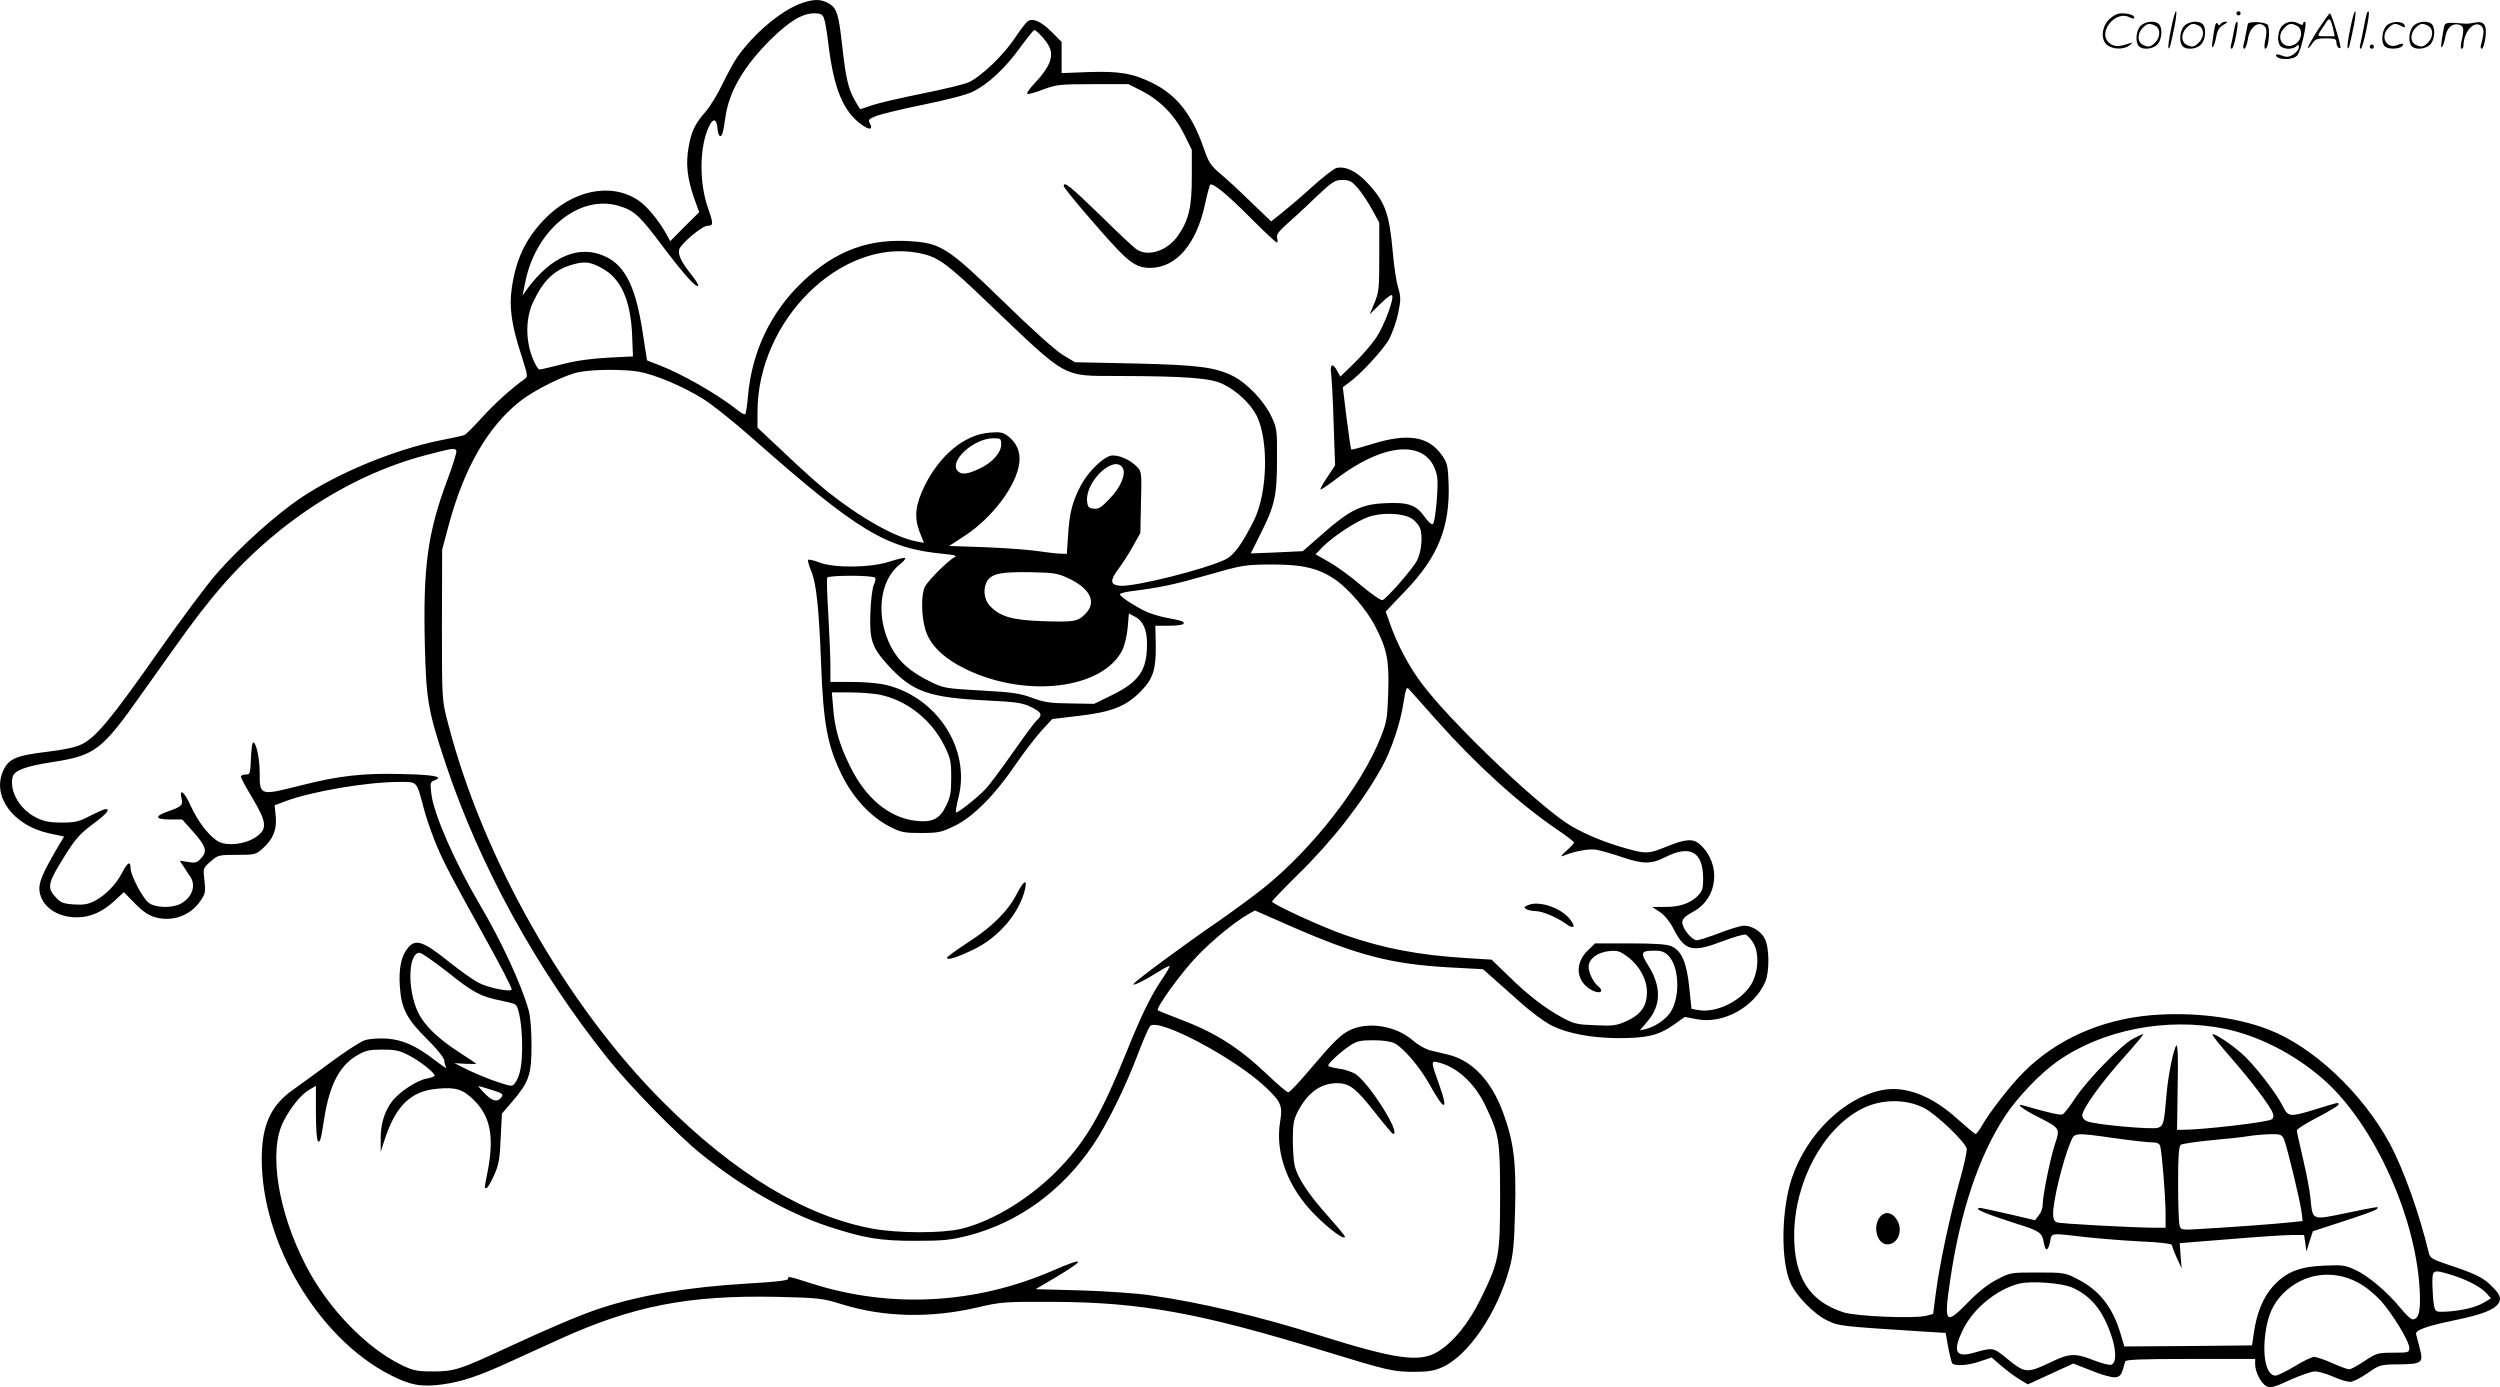 <svg version="1.0" xmlns="http://www.w3.org/2000/svg"
  viewBox="0 0 1200.204 665.956"
 preserveAspectRatio="xMidYMid meet">
<g transform="translate(-0.34,666.404) scale(0.1,-0.1)"
fill="#000000" stroke="none">
<path d="M3858 6651 c-100 -33 -234 -145 -318 -265 -15 -23 -47 -81 -69 -127
-22 -47 -58 -105 -79 -130 -52 -59 -69 -93 -83 -173 -14 -80 -6 -147 26 -241
l25 -70 -70 -69 -69 -70 -18 33 c-36 66 -95 137 -135 163 -132 89 -320 49
-457 -97 -87 -93 -132 -190 -151 -327 -13 -88 0 -178 45 -315 34 -107 34 -107
14 -121 -57 -40 -144 -118 -205 -186 -37 -41 -74 -78 -82 -81 -7 -3 -59 -14
-115 -25 -218 -44 -488 -155 -666 -274 -120 -80 -294 -236 -406 -364 -47 -53
-175 -225 -285 -382 -220 -314 -297 -407 -364 -439 -28 -14 -86 -27 -165 -36
-150 -18 -187 -33 -213 -93 -54 -121 49 -260 218 -298 l75 -16 -28 -47 c-76
-130 -95 -175 -90 -215 10 -74 84 -126 179 -126 66 0 123 26 182 80 l44 41 54
-55 c38 -39 65 -57 98 -66 80 -22 164 7 212 74 27 38 29 45 23 101 -7 61 -7
61 29 93 35 31 40 32 126 32 85 0 91 1 124 30 50 44 70 92 63 156 l-5 52 56
21 c129 47 389 91 541 91 91 0 83 8 121 -135 12 -44 39 -121 60 -171 38 -89
68 -146 222 -424 81 -146 138 -255 138 -266 0 -15 -117 8 -161 33 -27 14 -92
61 -146 104 -116 93 -154 106 -189 65 -34 -39 -47 -100 -41 -188 7 -106 33
-156 130 -252 46 -45 81 -89 83 -102 1 -13 6 -29 10 -36 4 -7 -19 9 -52 34
-91 71 -158 101 -236 106 -36 2 -83 -1 -103 -8 -20 -6 -92 -53 -160 -103 -68
-51 -152 -111 -185 -135 -107 -75 -150 -170 -150 -333 0 -402 271 -858 615
-1035 99 -51 152 -60 255 -46 94 14 168 38 323 109 64 29 170 77 235 107 354
161 621 213 1047 204 202 -5 214 -6 315 -37 198 -61 421 -66 645 -14 115 27
131 28 365 27 426 -2 703 -53 1310 -239 293 -90 324 -97 422 -97 66 0 98 5
135 22 125 55 265 261 323 475 18 65 23 116 27 280 6 229 -6 327 -57 466 -56
154 -150 253 -265 280 -27 7 -67 16 -87 21 -21 5 -58 26 -83 48 -81 70 -215
91 -302 48 -46 -23 -76 -53 -206 -206 -43 -51 -83 -92 -89 -92 -6 0 -49 36
-96 81 -144 137 -254 206 -432 273 -51 19 -94 37 -98 40 -10 11 112 180 187
258 71 75 182 166 247 203 l32 18 173 -76 c318 -139 479 -181 755 -197 l167
-9 43 -38 c23 -21 85 -75 136 -121 51 -46 120 -97 154 -113 75 -37 188 -58
315 -59 138 0 193 13 263 61 l58 41 57 -11 c126 -25 277 58 329 179 21 49 20
166 -2 207 -18 36 -61 63 -101 63 -14 0 -67 -16 -116 -35 -50 -19 -99 -35
-109 -35 -24 0 -70 56 -70 85 0 18 12 30 52 52 119 63 136 227 35 321 -33 31
-68 30 -159 -7 -90 -37 -101 -37 -195 -11 -113 31 -222 78 -291 124 -168 114
-558 489 -691 666 -63 83 -121 192 -157 297 l-18 51 96 101 c155 161 213 306
206 512 -3 85 -6 100 -31 136 -64 93 -165 109 -337 55 -52 -16 -97 -28 -99
-26 -3 3 -13 71 -23 152 l-18 147 27 20 c58 41 169 162 196 212 15 29 35 85
43 124 13 64 13 77 -1 125 -9 30 -20 105 -25 167 -17 188 -37 243 -123 334
-52 56 -106 81 -149 70 -12 -4 -63 -43 -113 -88 -49 -45 -115 -101 -145 -125
l-54 -43 -96 92 c-52 51 -119 113 -148 137 -47 40 -57 55 -82 129 -55 156
-127 248 -241 305 -96 48 -161 59 -311 54 l-128 -5 0 75 0 75 -48 48 c-52 52
-93 69 -117 49 -8 -7 -36 -43 -61 -81 -53 -80 -162 -184 -220 -210 -22 -10
-122 -34 -222 -54 -100 -20 -207 -45 -238 -55 -32 -11 -58 -20 -60 -20 -2 0
-14 19 -27 43 -31 53 -44 110 -61 267 -16 142 -25 173 -58 194 -38 24 -70 26
-130 7z m101 -74 c5 -13 15 -68 21 -122 26 -215 70 -324 159 -389 38 -28 57
-25 41 5 -10 17 -6 22 27 35 21 9 123 34 227 55 113 23 210 48 240 63 72 35
156 113 227 212 34 46 64 84 68 84 10 0 57 -51 70 -77 25 -48 6 -99 -67 -177
-26 -27 -42 -51 -36 -53 6 -2 41 8 77 22 62 23 80 25 238 25 l170 0 61 -31
c89 -45 159 -116 205 -207 l38 -77 0 -130 c0 -145 -14 -206 -66 -282 -51 -73
-143 -104 -199 -66 -14 9 -93 83 -176 165 -140 136 -174 164 -174 139 0 -11
177 -219 258 -304 67 -70 103 -90 158 -89 125 1 222 115 263 308 10 46 21 87
24 91 12 11 81 -45 197 -162 63 -63 118 -115 123 -115 5 0 5 9 2 20 -5 17 5
31 46 68 30 26 93 84 140 130 80 75 91 82 127 82 35 0 45 -6 75 -40 19 -23 50
-69 68 -103 l34 -62 0 -165 c0 -150 -2 -170 -23 -220 l-23 -55 50 49 c28 28
53 47 57 43 13 -12 -37 -146 -75 -203 -22 -33 -70 -88 -107 -124 l-66 -64 -15
27 c-21 41 -36 34 -29 -15 3 -24 9 -132 12 -241 l7 -197 -37 -56 c-21 -31 -36
-58 -33 -60 2 -2 37 21 77 52 243 184 449 188 483 9 7 -40 -8 -214 -20 -226
-6 -6 -21 7 -42 36 -40 56 -79 69 -192 63 -110 -5 -168 -34 -295 -146 l-96
-84 -125 -6 -125 -5 45 90 c70 139 81 185 81 358 1 144 0 152 -27 210 -34 72
-114 157 -181 192 -86 44 -169 55 -476 62 l-286 6 -58 35 c-35 21 -150 124
-285 256 -260 253 -298 278 -431 289 -210 17 -372 -41 -534 -194 -152 -145
-243 -334 -262 -550 -3 -45 -10 -83 -13 -85 -4 -3 -18 4 -31 15 -102 81 -275
180 -392 224 -27 10 -48 18 -48 19 -1 0 -9 57 -20 126 -33 221 -82 325 -177
371 -126 61 -262 5 -380 -156 l-21 -30 14 69 c51 248 259 417 447 362 75 -22
101 -46 216 -200 99 -131 156 -194 166 -184 3 3 -10 25 -29 49 -52 65 -68 98
-62 125 7 27 110 114 135 114 30 0 30 9 4 83 -44 124 -42 297 4 394 20 42 37
38 41 -10 3 -39 17 -49 25 -19 3 9 8 40 12 67 16 126 87 249 219 380 90 88
151 125 209 125 30 0 39 -5 46 -23z m452 -1127 c95 -18 133 -45 345 -249 377
-359 343 -341 616 -342 329 -1 444 -10 503 -39 66 -32 131 -93 161 -151 59
-118 53 -372 -13 -504 -56 -112 -95 -165 -133 -185 -93 -47 -442 -135 -511
-128 -46 4 -48 26 -6 81 18 24 50 73 69 108 l36 64 3 147 c4 141 3 148 -19
171 -33 35 -95 61 -127 53 -40 -10 -109 -79 -143 -143 -40 -76 -54 -129 -61
-238 l-6 -90 -30 1 c-16 0 -65 6 -108 12 -43 7 -157 15 -253 19 l-174 6 72 47
c134 86 253 244 265 353 6 51 -12 94 -54 127 -24 19 -37 21 -89 17 -119 -9
-238 -107 -311 -254 -45 -92 -52 -150 -25 -222 l21 -53 -37 7 c-101 19 -268
113 -427 240 -38 30 -130 112 -202 181 l-133 125 0 75 c0 439 399 834 771 764z
m-1517 -74 c90 -49 136 -151 144 -317 l4 -106 -118 -6 c-78 -4 -153 -14 -219
-31 -55 -14 -105 -26 -112 -26 -6 0 -22 26 -34 58 -33 85 -32 189 3 264 51
109 105 160 198 184 52 14 80 10 134 -20z m174 -496 c77 -13 216 -71 314 -133
40 -25 143 -107 228 -182 512 -452 647 -534 924 -560 56 -6 66 -9 50 -17 -30
-16 -124 -110 -140 -140 -19 -36 -18 -141 2 -207 22 -74 87 -137 195 -190 290
-140 655 -95 750 91 11 22 23 70 26 108 l6 69 28 -15 c40 -20 59 -63 59 -131
0 -127 -37 -181 -168 -246 l-86 -42 -115 2 c-97 1 -127 6 -183 27 -56 21 -94
27 -245 35 -174 10 -180 11 -248 45 -93 46 -145 92 -183 163 -76 144 -58 320
41 397 17 14 29 27 26 31 -3 3 -37 -5 -75 -17 -90 -30 -265 -32 -338 -4 -26
10 -50 16 -53 12 -3 -3 4 -27 15 -54 24 -55 37 -178 47 -437 11 -296 30 -399
100 -542 55 -111 140 -202 231 -248 52 -27 69 -30 149 -30 81 0 97 3 159 33
89 42 195 148 296 297 41 60 98 133 125 163 l50 54 116 14 c170 19 238 46 311
121 57 59 71 102 70 216 l-2 97 65 0 c35 0 66 4 70 9 6 11 -5 15 -90 31 -33 7
-78 21 -100 33 -56 28 -115 68 -115 78 0 4 21 10 48 14 145 18 211 32 371 78
172 49 179 50 311 51 150 0 224 -18 306 -74 62 -44 148 -143 187 -218 59 -113
70 -166 65 -321 -4 -124 -7 -143 -36 -216 -91 -232 -327 -535 -561 -723 -53
-42 -152 -115 -220 -162 -162 -111 -396 -284 -406 -300 -8 -13 54 17 122 60
25 16 48 28 51 26 2 -3 -14 -31 -36 -63 -54 -80 -99 -172 -172 -353 -117 -290
-190 -417 -314 -548 -137 -145 -324 -261 -481 -298 -91 -21 -299 -21 -420 1
-322 58 -665 264 -1010 610 -465 465 -868 1177 -1033 1825 -27 104 -27 107
-27 465 l1 360 31 116 c73 273 187 473 341 595 70 56 220 130 287 142 69 13
207 14 283 2z m1742 -349 c0 -40 -43 -89 -105 -117 -56 -27 -85 -30 -103 -12
-46 46 75 158 171 158 34 0 37 -2 37 -29z m-2616 -30 c4 -5 -15 -65 -40 -133
-98 -260 -120 -424 -111 -803 7 -265 15 -312 101 -571 163 -488 437 -986 775
-1409 109 -137 338 -371 454 -464 195 -157 410 -280 607 -345 174 -57 247 -69
420 -69 134 0 168 4 255 26 240 63 448 215 596 434 67 99 153 273 214 433 26
69 53 131 60 138 38 42 404 -152 553 -292 76 -72 84 -90 71 -167 -25 -152 38
-319 170 -450 69 -69 141 -121 141 -102 0 5 -38 50 -84 102 -93 104 -143 181
-157 238 -5 21 -9 78 -9 126 0 74 4 95 24 135 47 90 109 135 187 136 61 0 91
-23 186 -144 43 -55 81 -100 85 -100 40 0 -119 250 -183 289 -17 10 -53 22
-80 25 -27 4 -49 10 -49 14 0 12 59 66 104 96 33 22 50 26 113 26 46 0 85 -6
102 -15 42 -21 122 -116 165 -193 72 -131 95 -137 52 -15 -44 122 -44 125 -10
117 90 -20 177 -100 228 -207 67 -140 71 -165 71 -437 0 -285 -5 -311 -90
-485 -59 -123 -136 -217 -212 -262 -87 -51 -201 -34 -568 81 -281 89 -567 157
-806 191 -63 10 -213 20 -334 24 l-220 6 97 57 c147 88 142 100 -12 33 -373
-162 -779 -184 -1160 -63 -112 36 -116 36 -113 22 1 -7 -65 -15 -195 -22 -286
-17 -516 -56 -707 -119 -92 -30 -236 -91 -450 -190 -223 -104 -251 -113 -353
-113 -75 0 -95 4 -147 29 -172 82 -358 275 -464 481 -135 262 -179 549 -107
690 36 70 85 130 125 153 l31 18 0 -130 c0 -73 4 -132 10 -136 10 -6 14 6 30
110 25 159 73 253 157 302 41 24 58 28 123 28 62 0 84 -5 127 -28 53 -27 123
-83 123 -97 0 -4 -17 -10 -37 -14 -46 -7 -133 -64 -167 -109 -37 -48 -56 -111
-55 -181 l0 -61 18 55 c53 164 126 236 252 247 91 9 125 -2 179 -56 78 -78 96
-174 65 -338 -18 -92 -17 -83 -6 -83 4 0 21 27 36 61 23 51 28 79 32 179 l6
118 50 58 c80 94 92 128 92 269 0 73 -5 140 -14 170 -34 122 -132 333 -233
504 -121 205 -223 438 -234 535 -6 52 -5 56 16 64 46 17 -4 27 -159 30 -183 5
-300 -8 -481 -54 -201 -51 -200 -51 -200 63 0 67 -17 143 -31 143 -5 0 -9 -35
-11 -77 -3 -74 -4 -78 -25 -77 -13 0 -23 -5 -23 -11 0 -6 25 -52 55 -102 70
-116 73 -151 16 -188 -50 -34 -135 -44 -177 -22 -43 22 -100 95 -135 172 -30
68 -56 88 -44 36 7 -33 1 -39 -64 -62 -67 -23 -64 -39 7 -39 l60 0 51 -57 c64
-72 71 -96 40 -129 -20 -22 -29 -24 -63 -18 l-40 6 19 -28 c10 -16 24 -38 32
-49 29 -43 8 -101 -47 -130 -43 -22 -122 -19 -153 5 -30 24 -87 133 -87 167 0
35 -14 28 -40 -22 -30 -58 -80 -109 -132 -136 -33 -17 -54 -20 -101 -17 -53 4
-64 9 -89 38 -40 43 -34 67 45 193 52 84 74 108 134 153 68 50 88 74 63 74 -6
0 -39 -15 -73 -32 -53 -28 -72 -33 -137 -33 -59 0 -85 5 -123 24 -78 38 -130
128 -113 195 8 31 60 51 188 71 208 32 239 55 433 330 213 300 254 357 323
442 279 350 656 603 1047 704 123 32 132 33 139 20z m3199 -83 c18 -28 -9 -94
-63 -149 -39 -41 -53 -50 -76 -47 -25 3 -29 8 -32 38 -6 96 131 223 171 158z
m1384 -241 c16 -9 36 -30 43 -47 15 -36 8 -115 -14 -157 -21 -41 -149 -187
-166 -190 -8 -2 -55 31 -105 73 -49 42 -118 92 -153 111 l-63 36 33 34 c49 50
159 123 220 145 62 22 157 20 205 -5z m-1645 -289 c107 -50 138 -116 81 -172
-36 -36 -53 -39 -206 -34 -145 5 -203 22 -252 74 -29 31 -34 87 -10 122 24 33
68 41 205 39 112 -2 131 -5 182 -29z m-927 2 c3 -5 0 -20 -6 -32 -7 -13 -15
-73 -17 -134 -5 -133 7 -168 86 -255 117 -127 193 -154 477 -168 138 -7 166
-11 208 -31 52 -26 57 -38 27 -65 -11 -10 -63 -81 -117 -158 -54 -77 -113
-156 -131 -174 -44 -45 -134 -115 -139 -109 -3 2 3 37 13 76 55 228 -101 472
-342 534 -38 10 -104 16 -168 16 l-106 0 0 78 c0 42 -5 153 -10 245 -6 92 -8
172 -5 178 8 12 222 12 230 -1z m2692 -680 c189 -213 400 -405 581 -528 45
-30 82 -59 82 -63 0 -4 -17 -22 -37 -40 -21 -18 -29 -29 -18 -25 53 23 124 36
160 31 22 -4 80 -20 129 -37 98 -33 138 -33 204 1 121 61 182 26 182 -106 0
-44 -5 -58 -25 -79 -37 -37 -87 -54 -157 -54 l-63 0 38 -25 c22 -15 48 -47 63
-77 56 -110 89 -119 239 -62 52 20 101 34 110 31 8 -4 24 -21 35 -39 32 -51
25 -153 -16 -210 -53 -76 -167 -128 -248 -113 l-32 6 -11 104 c-12 119 -37
176 -87 197 -21 9 -83 13 -198 13 l-167 0 -35 -34 c-60 -58 -58 -137 4 -181
44 -32 84 -22 44 11 -22 18 -44 64 -44 92 0 37 42 69 98 75 42 4 52 0 92 -29
55 -43 90 -107 90 -168 0 -66 -28 -107 -96 -138 -50 -23 -65 -25 -152 -21 -86
3 -104 7 -157 36 -83 45 -166 108 -260 201 l-81 78 -114 7 c-234 14 -405 47
-589 111 -110 38 -351 149 -351 161 0 3 55 61 123 128 167 163 310 347 404
516 44 78 90 214 104 309 10 64 15 79 24 69 7 -7 66 -74 132 -148z m-2676 120
c130 -24 252 -118 315 -244 31 -62 34 -77 34 -155 0 -73 -4 -95 -26 -138 -30
-62 -67 -79 -148 -69 -126 16 -237 109 -311 260 -52 105 -74 181 -82 284 l-6
72 85 0 c47 0 110 -5 139 -10z m3794 -1256 c52 -56 55 -204 5 -274 -24 -33
-72 -65 -115 -76 l-29 -7 36 43 c67 77 68 169 3 271 -38 61 -34 69 33 69 33 0
48 -6 67 -26z m-5860 -79 c121 -97 158 -116 255 -135 30 -6 61 -14 67 -18 18
-12 33 -102 33 -201 0 -90 -10 -144 -34 -176 -13 -18 -15 -18 -82 4 -38 12
-100 38 -139 56 l-70 35 53 -3 c28 -1 52 -1 52 0 0 1 -38 27 -85 57 -100 65
-165 128 -194 189 -53 109 -49 287 7 287 9 0 71 -43 137 -95z m198 -560 c64
-19 70 -24 56 -41 -19 -23 -43 -16 -79 21 -19 19 -32 35 -29 35 2 0 26 -7 52
-15z M4885 2373 c-43 -84 -120 -160 -234 -233 -55 -36 -101 -69 -101 -74 0
-14 50 2 130 41 120 58 220 177 245 291 10 49 -7 38 -40 -25z M7340 2319 c-20
-8 -22 -12 -10 -19 8 -5 29 -10 45 -10 33 0 101 -29 146 -61 38 -27 49 -17 22
19 -41 56 -149 94 -203 71z M10426 6524 c-10 -47 -15 -88 -12 -91 5 -6 9 7 30
110 7 37 10 67 6 67 -4 0 -15 -39 -24 -86z M10740 6600 c0 -5 5 -10 10 -10 6
0 10 5 10 10 0 6 -4 10 -10 10 -5 0 -10 -4 -10 -10z M11286 6524 c-10 -47 -15
-88 -12 -91 5 -6 9 7 30 110 7 37 10 67 6 67 -4 0 -15 -39 -24 -86z M11366
6599 c-3 -8 -10 -41 -16 -74 -6 -33 -14 -68 -16 -77 -3 -10 -1 -18 3 -18 10 0
46 171 38 178 -2 3 -7 -1 -9 -9z M10129 6571 c-38 -38 -41 -101 -7 -125 29
-20 79 -20 104 0 18 14 18 15 1 10 -53 -17 -69 -17 -92 -2 -69 45 21 166 94
126 12 -6 21 -7 21 -1 0 12 -25 21 -62 21 -19 0 -39 -10 -59 -29z M11130 6519
c-28 -45 -49 -83 -47 -85 2 -3 12 7 21 21 14 21 24 25 66 25 43 0 50 -3 50
-19 0 -11 5 -23 10 -26 6 -3 10 -3 10 1 0 20 -44 164 -51 164 -4 0 -30 -37
-59 -81z m75 4 l7 -33 -42 0 c-42 0 -42 0 -28 23 8 12 21 32 29 44 15 25 22
18 34 -34z M10280 6540 c-22 -22 -27 -79 -8 -98 19 -19 66 -14 88 8 22 22 27
79 8 98 -19 19 -66 14 -88 -8z m71 0 c25 -14 25 -54 -1 -80 -23 -23 -33 -24
-61 -10 -25 14 -25 54 1 80 23 23 33 24 61 10z M10490 6540 c-22 -22 -27 -79
-8 -98 19 -19 66 -14 88 8 22 22 27 79 8 98 -19 19 -66 14 -88 -8z m71 0 c25
-14 25 -54 -1 -80 -23 -23 -33 -24 -61 -10 -25 14 -25 54 1 80 23 23 33 24 61
10z M10636 6534 c-3 -16 -8 -47 -11 -69 -8 -51 10 -26 19 27 5 27 15 42 34 53
18 10 22 14 10 15 -9 0 -20 -5 -24 -11 -5 -8 -9 -8 -14 1 -5 8 -10 3 -14 -16z
M10737 6553 c-2 -4 -7 -26 -11 -48 -4 -22 -9 -48 -12 -57 -3 -10 -1 -18 4 -18
4 0 14 28 20 62 11 58 10 81 -1 61z M10795 6550 c-1 -3 -5 -23 -9 -45 -4 -22
-9 -48 -12 -57 -3 -10 -1 -18 4 -18 5 0 13 20 17 45 7 53 44 87 74 68 17 -11
19 -28 8 -80 -4 -18 -3 -33 2 -33 16 0 24 99 11 115 -12 14 -87 18 -95 5z
M10960 6540 c-22 -22 -27 -79 -8 -98 7 -7 24 -12 38 -12 14 0 31 5 38 12 9 9
12 8 12 -5 0 -9 -12 -24 -26 -34 -21 -13 -32 -15 -55 -6 -16 6 -29 8 -29 3 0
-24 81 -27 102 -2 18 19 50 162 37 162 -5 0 -9 -5 -9 -10 0 -7 -6 -7 -19 0
-30 16 -59 12 -81 -10z m71 0 c29 -16 25 -65 -6 -86 -56 -37 -103 28 -55 76
23 23 33 24 61 10z M11461 6541 c-23 -23 -28 -80 -9 -99 19 -19 88 -13 88 9 0
5 -11 4 -24 -2 -54 -25 -89 38 -46 81 23 23 33 24 62 9 16 -9 19 -8 16 3 -8
22 -64 22 -87 -1z M11590 6540 c-22 -22 -27 -79 -8 -98 19 -19 66 -14 88 8 22
22 27 79 8 98 -19 19 -66 14 -88 -8z m71 0 c25 -14 25 -54 -1 -80 -23 -23 -33
-24 -61 -10 -25 14 -25 54 1 80 23 23 33 24 61 10z M11736 6531 c-3 -14 -8
-44 -11 -66 -8 -51 10 -26 19 27 8 41 35 63 66 53 22 -7 24 -21 11 -77 -5 -22
-5 -38 0 -38 5 0 9 6 9 13 0 68 51 125 85 97 15 -13 15 -35 -1 -92 -3 -10 -1
-18 4 -18 6 0 13 23 17 50 9 63 -5 84 -49 76 -17 -4 -35 -6 -41 -6 -101 8
-104 7 -109 -19z M11380 6440 c0 -5 5 -10 10 -10 6 0 10 5 10 10 0 6 -4 10
-10 10 -5 0 -10 -4 -10 -10z M10328 1790 c-239 -21 -453 -117 -607 -271 -66
-65 -165 -193 -204 -261 -12 -21 -25 -38 -29 -38 -4 0 -42 32 -85 70 -125 114
-254 164 -367 140 -180 -37 -357 -209 -429 -418 -52 -152 -56 -398 -8 -507 27
-62 113 -150 176 -180 54 -27 63 -28 454 -53 l115 -7 12 -67 c7 -37 16 -72 19
-78 10 -16 77 -12 136 9 l54 18 45 -39 c25 -22 64 -51 87 -65 l42 -25 109 50
109 50 87 -34 c47 -20 99 -34 114 -32 26 3 31 11 48 76 3 9 74 12 314 12 l310
0 0 -26 c0 -38 30 -94 56 -106 18 -8 39 -3 111 31 50 22 103 41 120 41 17 0
56 -11 87 -25 31 -14 68 -25 82 -25 14 0 51 19 84 42 58 40 60 41 149 42 112
1 120 7 101 78 -7 29 -15 58 -17 65 -8 20 46 40 181 68 137 28 198 52 216 85
13 24 4 43 -42 87 -36 35 -81 56 -206 97 -71 24 -83 31 -88 54 -46 191 -122
405 -190 530 -131 240 -366 461 -579 543 -157 61 -366 86 -567 69z m357 -65
c159 -33 330 -119 467 -238 250 -215 461 -684 469 -1046 2 -80 -8 -111 -36
-111 -7 0 -33 24 -57 54 -64 78 -155 155 -216 183 -48 23 -63 25 -150 21 -122
-5 -184 -31 -247 -100 -47 -52 -79 -131 -92 -228 l-8 -55 -307 -3 -306 -2 -17
57 c-38 131 -103 214 -211 268 -56 29 -65 30 -189 30 -128 0 -131 0 -195 -34
-43 -22 -91 -60 -143 -114 -104 -106 -112 -96 -81 112 48 328 138 598 266 791
56 85 167 201 245 256 215 154 529 216 808 159z m-1445 -380 c56 -28 193 -158
205 -194 3 -10 -12 -81 -34 -157 -47 -169 -97 -404 -114 -538 l-13 -100 -34
-9 c-56 -14 -336 -3 -397 17 -164 53 -238 170 -236 376 3 252 138 504 323 600
92 48 211 50 300 5z m2531 -801 c72 -22 139 -56 168 -87 l23 -26 -33 -20 c-37
-23 -109 -40 -184 -44 -47 -2 -50 -1 -56 28 -4 17 -7 60 -8 98 -1 77 0 78 90
51z m-448 -37 c34 -17 80 -55 109 -86 59 -67 138 -196 138 -228 0 -22 -4 -23
-77 -23 -74 0 -81 -2 -138 -40 -33 -22 -66 -40 -73 -40 -8 0 -44 13 -82 30
-38 17 -77 30 -87 30 -10 0 -52 -20 -93 -45 -41 -25 -83 -45 -92 -45 -43 0
-64 86 -49 202 12 89 36 142 86 193 97 96 236 117 358 52z m-1372 -24 c91 -40
148 -110 189 -232 25 -75 24 -134 -3 -139 -10 -2 -47 8 -83 22 -82 33 -115 33
-189 -2 -134 -64 -136 -64 -233 15 -59 48 -62 49 -155 22 -86 -24 -100 8 -50
111 49 101 160 193 268 221 55 15 206 4 256 -18z M10245 1678 c-57 -29 -222
-200 -279 -286 -26 -40 -53 -75 -61 -78 -11 -5 -74 10 -189 43 -41 12 -1 -19
73 -56 104 -53 105 -55 81 -126 -22 -64 -60 -250 -60 -294 0 -16 -8 -39 -19
-52 l-18 -23 -119 28 c-160 36 -154 35 -154 26 0 -8 66 -33 185 -71 110 -34
122 -43 130 -89 8 -47 21 -44 31 5 7 41 1 40 169 20 66 -7 186 -17 268 -21 96
-4 147 -11 148 -18 0 -6 10 -33 23 -61 l23 -50 -5 60 -4 61 238 19 c132 11
266 20 299 20 l60 0 6 -40 5 -40 15 49 16 49 147 48 c82 26 153 52 159 58 15
15 13 14 -148 -19 -163 -34 -159 -36 -169 67 -3 38 -20 124 -36 193 -16 69
-30 130 -30 137 0 7 45 35 100 63 55 29 100 56 100 61 0 12 6 13 -105 -21
-130 -40 -136 -39 -162 13 -31 63 -137 200 -196 252 -55 49 -135 101 -142 93
-3 -3 34 -49 81 -103 100 -113 200 -245 209 -276 5 -13 2 -25 -6 -29 -21 -14
-332 -50 -429 -50 l-25 0 3 207 c3 140 0 205 -6 198 -13 -13 -39 -139 -47
-230 -12 -146 -15 -155 -41 -165 -26 -10 -298 14 -341 31 -13 5 -23 17 -23 28
0 31 90 156 200 279 55 61 97 112 93 112 -5 -1 -26 -10 -48 -22z m-90 -478
c77 -11 157 -20 177 -20 26 0 38 -5 42 -18 8 -25 26 -245 26 -324 l0 -68 -57
0 c-107 1 -450 19 -466 26 -11 4 -17 18 -17 40 0 66 46 254 85 348 18 43 18
43 210 16z m813 -4 c14 -32 79 -300 85 -353 l5 -41 -57 -6 c-74 -8 -278 -23
-417 -31 -111 -7 -111 -7 -117 17 -4 12 -7 102 -7 199 0 129 3 179 13 187 6 5
73 15 147 22 74 7 155 15 180 20 25 4 70 8 101 9 50 1 57 -2 67 -23z M9026
818 c-33 -47 -9 -128 38 -128 51 0 78 67 46 118 -24 39 -61 43 -84 10z"/>
</g>
</svg>
